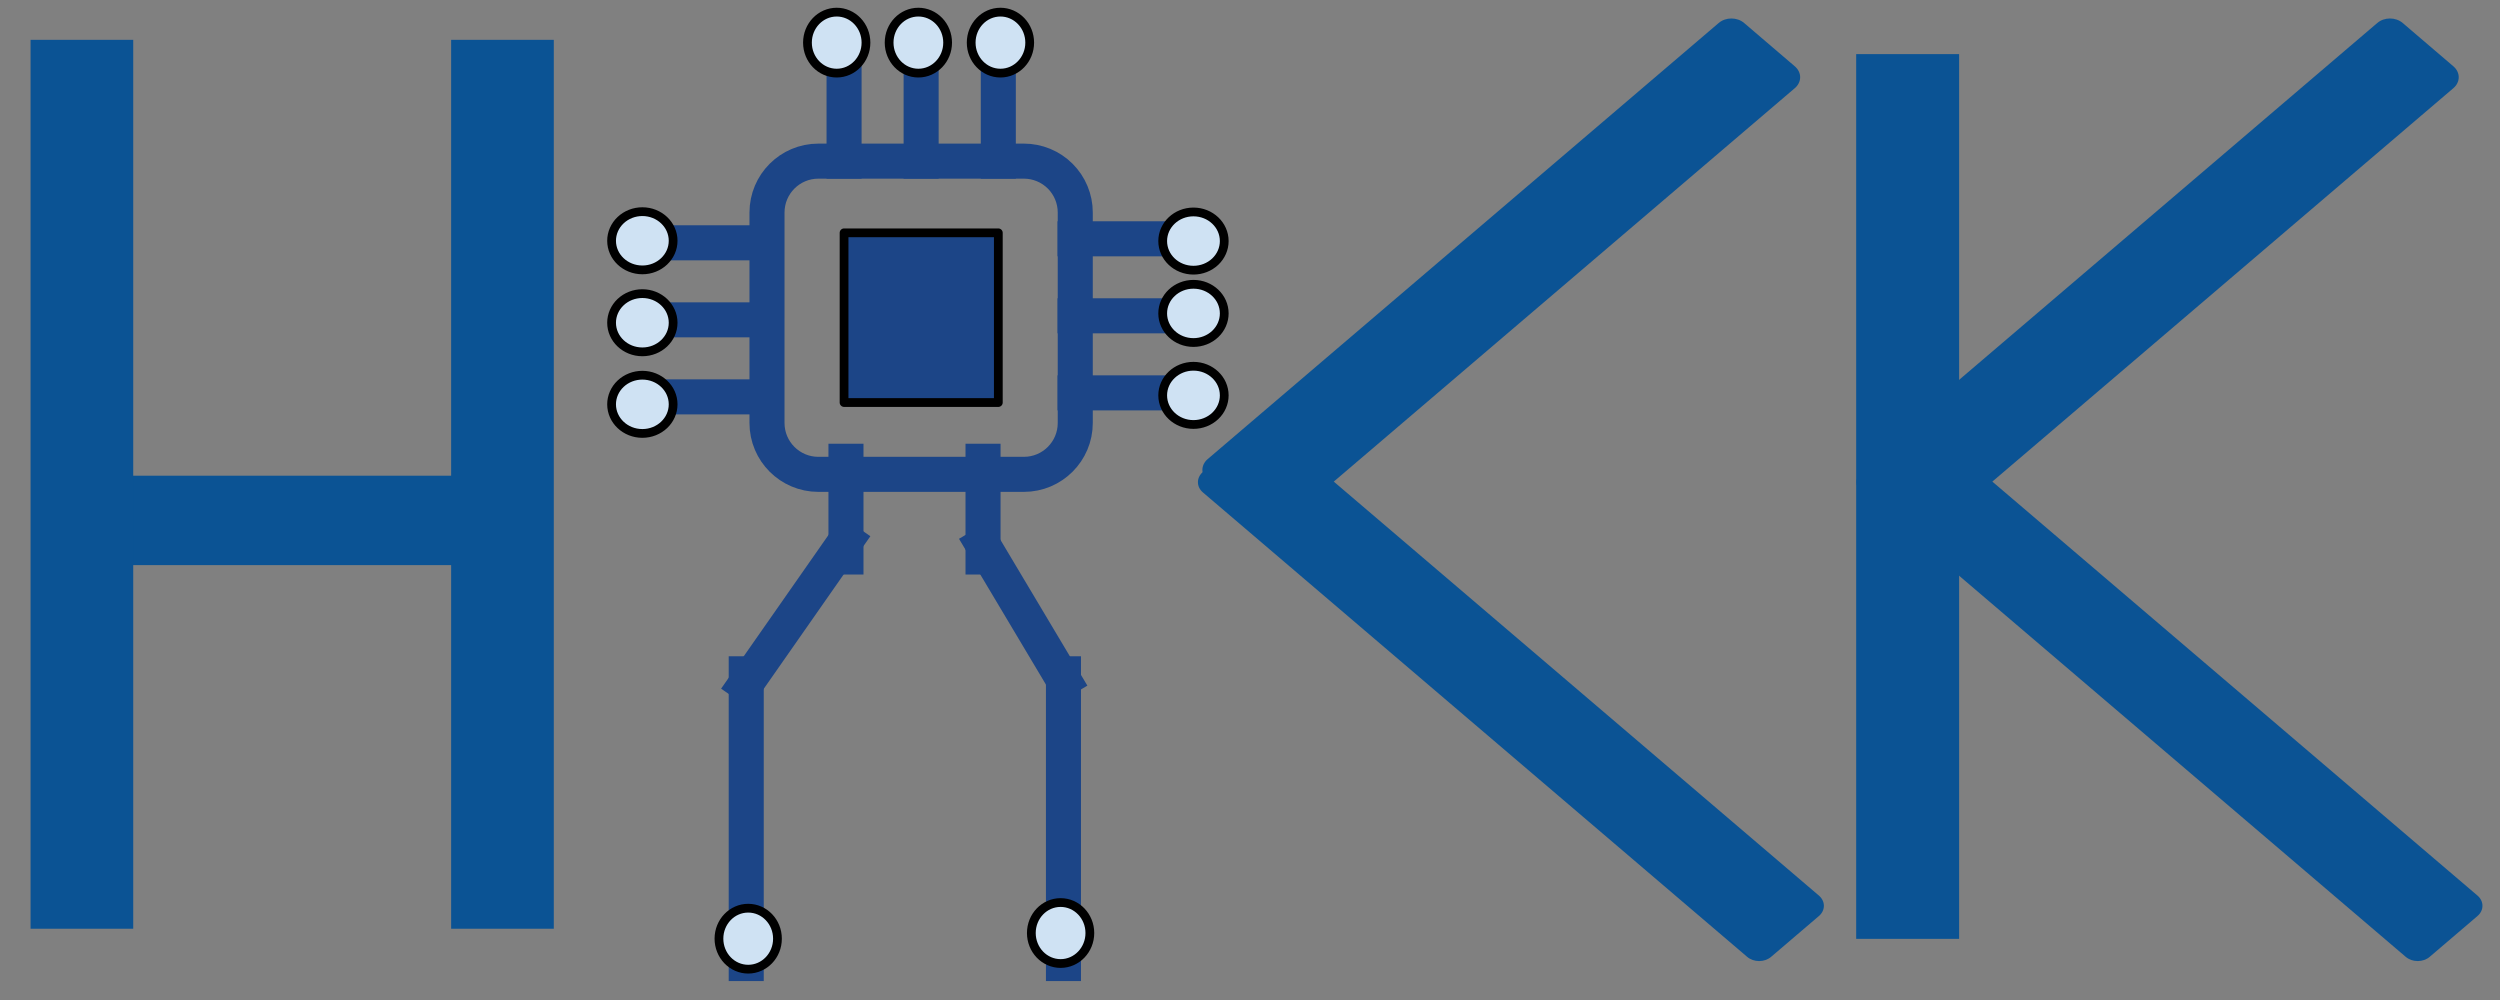 <svg version="1.1" viewBox="0.0 0.0 285.325 114.129" fill="none" stroke="none" stroke-linecap="square" stroke-miterlimit="10" xmlns:xlink="http://www.w3.org/1999/xlink" xmlns="http://www.w3.org/2000/svg"><rect x="0.0" y="0.0" width="285.325" height="114.129" fill="#808080" stroke="none"/><clipPath id="p.0"><path d="m0 0l285.325 0l0 114.129l-285.325 0l0 -114.129z" clip-rule="nonzero"/></clipPath><g clip-path="url(#p.0)"><path fill="#000000" fill-opacity="0.0" d="m0 0l285.325 0l0 114.129l-285.325 0z" fill-rule="evenodd"/><path fill="#000000" fill-opacity="0.0" d="m-22.123 -4.335l314.142 0l0 198.677l-314.142 0z" fill-rule="evenodd"/><path stroke="#000000" stroke-width="1.0" stroke-linejoin="round" stroke-linecap="butt" d="m-22.123 -4.335l314.142 0l0 198.677l-314.142 0z" fill-rule="evenodd"/><path fill="#0b5394" d="m196.157 2.622l0 0c0.801 -0.683 2.099 -0.683 2.899 0.001l5.795 4.955l0 0c0.384 0.329 0.6 0.774 0.6 1.238c-2.2888184E-4 0.464 -0.216 0.91 -0.601 1.238l-58.328 49.777c-0.801 0.683 -2.099 0.683 -2.899 -0.001l-5.795 -4.955c-0.8 -0.684 -0.8 -1.793 0.001 -2.476z" fill-rule="evenodd"/><path fill="#0b5394" d="m207.594 102.214l0 0c0.754 0.643 0.754 1.687 3.5095215E-4 2.33l-5.459 4.661l0 0c-0.362 0.309 -0.853 0.483 -1.365 0.483c-0.512 7.6293945E-5 -1.003 -0.173 -1.365 -0.482l-62.12 -53.009c-0.754 -0.643 -0.754 -1.687 -3.5095215E-4 -2.33l5.459 -4.661c0.754 -0.644 1.976 -0.644 2.73 -4.119873E-4z" fill-rule="evenodd"/><path fill="#000000" fill-opacity="0.0" d="m87.538 24.254l0 0c0 -3.238 2.625 -5.864 5.864 -5.864l23.454 0l0 0c1.555 0 3.047 0.618 4.146 1.717c1.1 1.1 1.717 2.591 1.717 4.146l0 24.021c0 3.238 -2.625 5.864 -5.864 5.864l-23.454 0c-3.238 0 -5.864 -2.625 -5.864 -5.864z" fill-rule="evenodd"/><path stroke="#1c4587" stroke-width="4.0" stroke-linejoin="round" stroke-linecap="butt" d="m87.538 24.254l0 0c0 -3.238 2.625 -5.864 5.864 -5.864l23.454 0l0 0c1.555 0 3.047 0.618 4.146 1.717c1.1 1.1 1.717 2.591 1.717 4.146l0 24.021c0 3.238 -2.625 5.864 -5.864 5.864l-23.454 0c-3.238 0 -5.864 -2.625 -5.864 -5.864z" fill-rule="evenodd"/><path fill="#1c4587" d="m96.333 26.572l17.606 0l0 19.37l-17.606 0z" fill-rule="evenodd"/><path stroke="#000000" stroke-width="1.0" stroke-linejoin="round" stroke-linecap="butt" d="m96.333 26.572l17.606 0l0 19.37l-17.606 0z" fill-rule="evenodd"/><path fill="#000000" fill-opacity="0.0" d="m105.128 18.39l0 -13.921" fill-rule="evenodd"/><path stroke="#1c4587" stroke-width="4.0" stroke-linejoin="round" stroke-linecap="butt" d="m105.128 18.39l0 -13.921" fill-rule="evenodd"/><path fill="#000000" fill-opacity="0.0" d="m113.937 18.39l0 -13.921" fill-rule="evenodd"/><path stroke="#1c4587" stroke-width="4.0" stroke-linejoin="round" stroke-linecap="butt" d="m113.937 18.39l0 -13.921" fill-rule="evenodd"/><path fill="#000000" fill-opacity="0.0" d="m96.333 18.39l0 -13.921" fill-rule="evenodd"/><path stroke="#1c4587" stroke-width="4.0" stroke-linejoin="round" stroke-linecap="butt" d="m96.333 18.39l0 -13.921" fill-rule="evenodd"/><path fill="#cfe2f3" d="m110.841 4.865l0 0c0 -1.922 1.495 -3.48 3.339 -3.48l0 0c0.885 0 1.735 0.367 2.361 1.019c0.626 0.653 0.978 1.538 0.978 2.461l0 0c0 1.922 -1.495 3.48 -3.339 3.48l0 0c-1.844 0 -3.339 -1.558 -3.339 -3.48z" fill-rule="evenodd"/><path stroke="#000000" stroke-width="1.0" stroke-linejoin="round" stroke-linecap="butt" d="m110.841 4.865l0 0c0 -1.922 1.495 -3.48 3.339 -3.48l0 0c0.885 0 1.735 0.367 2.361 1.019c0.626 0.653 0.978 1.538 0.978 2.461l0 0c0 1.922 -1.495 3.48 -3.339 3.48l0 0c-1.844 0 -3.339 -1.558 -3.339 -3.48z" fill-rule="evenodd"/><path fill="#cfe2f3" d="m101.475 4.865l0 0c0 -1.922 1.495 -3.48 3.339 -3.48l0 0c0.885 0 1.735 0.367 2.361 1.019c0.626 0.653 0.978 1.538 0.978 2.461l0 0c0 1.922 -1.495 3.48 -3.339 3.48l0 0c-1.844 0 -3.339 -1.558 -3.339 -3.48z" fill-rule="evenodd"/><path stroke="#000000" stroke-width="1.0" stroke-linejoin="round" stroke-linecap="butt" d="m101.475 4.865l0 0c0 -1.922 1.495 -3.48 3.339 -3.48l0 0c0.885 0 1.735 0.367 2.361 1.019c0.626 0.653 0.978 1.538 0.978 2.461l0 0c0 1.922 -1.495 3.48 -3.339 3.48l0 0c-1.844 0 -3.339 -1.558 -3.339 -3.48z" fill-rule="evenodd"/><path fill="#cfe2f3" d="m92.155 4.865l0 0c0 -1.922 1.495 -3.48 3.339 -3.48l0 0c0.885 0 1.735 0.367 2.361 1.019c0.626 0.653 0.978 1.538 0.978 2.461l0 0c0 1.922 -1.495 3.48 -3.339 3.48l0 0c-1.844 0 -3.339 -1.558 -3.339 -3.48z" fill-rule="evenodd"/><path stroke="#000000" stroke-width="1.0" stroke-linejoin="round" stroke-linecap="butt" d="m92.155 4.865l0 0c0 -1.922 1.495 -3.48 3.339 -3.48l0 0c0.885 0 1.735 0.367 2.361 1.019c0.626 0.653 0.978 1.538 0.978 2.461l0 0c0 1.922 -1.495 3.48 -3.339 3.48l0 0c-1.844 0 -3.339 -1.558 -3.339 -3.48z" fill-rule="evenodd"/><path fill="#000000" fill-opacity="0.0" d="m122.697 36.044l13.953 0" fill-rule="evenodd"/><path stroke="#1c4587" stroke-width="4.0" stroke-linejoin="round" stroke-linecap="butt" d="m122.697 36.044l13.953 0" fill-rule="evenodd"/><path fill="#000000" fill-opacity="0.0" d="m122.697 44.836l13.953 0" fill-rule="evenodd"/><path stroke="#1c4587" stroke-width="4.0" stroke-linejoin="round" stroke-linecap="butt" d="m122.697 44.836l13.953 0" fill-rule="evenodd"/><path fill="#000000" fill-opacity="0.0" d="m122.697 27.252l13.953 0" fill-rule="evenodd"/><path stroke="#1c4587" stroke-width="4.0" stroke-linejoin="round" stroke-linecap="butt" d="m122.697 27.252l13.953 0" fill-rule="evenodd"/><path fill="#cfe2f3" d="m136.21 41.801l0 0c1.94 0 3.512 1.488 3.512 3.323l0 0c0 0.881 -0.37 1.726 -1.029 2.35c-0.659 0.623 -1.552 0.973 -2.483 0.973l0 0c-1.94 0 -3.512 -1.488 -3.512 -3.323l0 0c0 -1.835 1.572 -3.323 3.512 -3.323z" fill-rule="evenodd"/><path stroke="#000000" stroke-width="1.0" stroke-linejoin="round" stroke-linecap="butt" d="m136.21 41.801l0 0c1.94 0 3.512 1.488 3.512 3.323l0 0c0 0.881 -0.37 1.726 -1.029 2.35c-0.659 0.623 -1.552 0.973 -2.483 0.973l0 0c-1.94 0 -3.512 -1.488 -3.512 -3.323l0 0c0 -1.835 1.572 -3.323 3.512 -3.323z" fill-rule="evenodd"/><path fill="#cfe2f3" d="m136.21 32.447l0 0c1.94 0 3.512 1.488 3.512 3.323l0 0c0 0.881 -0.37 1.726 -1.029 2.35c-0.659 0.623 -1.552 0.973 -2.483 0.973l0 0c-1.94 0 -3.512 -1.488 -3.512 -3.323l0 0c0 -1.835 1.572 -3.323 3.512 -3.323z" fill-rule="evenodd"/><path stroke="#000000" stroke-width="1.0" stroke-linejoin="round" stroke-linecap="butt" d="m136.21 32.447l0 0c1.94 0 3.512 1.488 3.512 3.323l0 0c0 0.881 -0.37 1.726 -1.029 2.35c-0.659 0.623 -1.552 0.973 -2.483 0.973l0 0c-1.94 0 -3.512 -1.488 -3.512 -3.323l0 0c0 -1.835 1.572 -3.323 3.512 -3.323z" fill-rule="evenodd"/><path fill="#cfe2f3" d="m136.21 24.19l0 0c1.94 0 3.512 1.488 3.512 3.323l0 0c0 0.881 -0.37 1.726 -1.029 2.35c-0.659 0.623 -1.552 0.973 -2.483 0.973l0 0c-1.94 0 -3.512 -1.488 -3.512 -3.323l0 0c0 -1.835 1.572 -3.323 3.512 -3.323z" fill-rule="evenodd"/><path stroke="#000000" stroke-width="1.0" stroke-linejoin="round" stroke-linecap="butt" d="m136.21 24.19l0 0c1.94 0 3.512 1.488 3.512 3.323l0 0c0 0.881 -0.37 1.726 -1.029 2.35c-0.659 0.623 -1.552 0.973 -2.483 0.973l0 0c-1.94 0 -3.512 -1.488 -3.512 -3.323l0 0c0 -1.835 1.572 -3.323 3.512 -3.323z" fill-rule="evenodd"/><path fill="#000000" fill-opacity="0.0" d="m86.826 36.502l-13.953 0" fill-rule="evenodd"/><path stroke="#1c4587" stroke-width="4.0" stroke-linejoin="round" stroke-linecap="butt" d="m86.826 36.502l-13.953 0" fill-rule="evenodd"/><path fill="#000000" fill-opacity="0.0" d="m86.826 27.71l-13.953 0" fill-rule="evenodd"/><path stroke="#1c4587" stroke-width="4.0" stroke-linejoin="round" stroke-linecap="butt" d="m86.826 27.71l-13.953 0" fill-rule="evenodd"/><path fill="#000000" fill-opacity="0.0" d="m86.826 45.294l-13.953 0" fill-rule="evenodd"/><path stroke="#1c4587" stroke-width="4.0" stroke-linejoin="round" stroke-linecap="butt" d="m86.826 45.294l-13.953 0" fill-rule="evenodd"/><path fill="#cfe2f3" d="m73.312 30.802l0 0c-1.94 0 -3.512 -1.488 -3.512 -3.323l0 0c0 -0.881 0.37 -1.726 1.029 -2.35c0.659 -0.623 1.552 -0.973 2.483 -0.973l0 0c1.94 0 3.512 1.488 3.512 3.323l0 0c0 1.835 -1.572 3.323 -3.512 3.323z" fill-rule="evenodd"/><path stroke="#000000" stroke-width="1.0" stroke-linejoin="round" stroke-linecap="butt" d="m73.312 30.802l0 0c-1.94 0 -3.512 -1.488 -3.512 -3.323l0 0c0 -0.881 0.37 -1.726 1.029 -2.35c0.659 -0.623 1.552 -0.973 2.483 -0.973l0 0c1.94 0 3.512 1.488 3.512 3.323l0 0c0 1.835 -1.572 3.323 -3.512 3.323z" fill-rule="evenodd"/><path fill="#cfe2f3" d="m73.312 40.157l0 0c-1.94 0 -3.512 -1.488 -3.512 -3.323l0 0c0 -0.881 0.37 -1.726 1.029 -2.35c0.659 -0.623 1.552 -0.973 2.483 -0.973l0 0c1.94 0 3.512 1.488 3.512 3.323l0 0c0 1.835 -1.572 3.323 -3.512 3.323z" fill-rule="evenodd"/><path stroke="#000000" stroke-width="1.0" stroke-linejoin="round" stroke-linecap="butt" d="m73.312 40.157l0 0c-1.94 0 -3.512 -1.488 -3.512 -3.323l0 0c0 -0.881 0.37 -1.726 1.029 -2.35c0.659 -0.623 1.552 -0.973 2.483 -0.973l0 0c1.94 0 3.512 1.488 3.512 3.323l0 0c0 1.835 -1.572 3.323 -3.512 3.323z" fill-rule="evenodd"/><path fill="#cfe2f3" d="m73.312 49.468l0 0c-1.94 0 -3.512 -1.488 -3.512 -3.323l0 0c0 -0.881 0.37 -1.726 1.029 -2.35c0.659 -0.623 1.552 -0.973 2.483 -0.973l0 0c1.94 0 3.512 1.488 3.512 3.323l0 0c0 1.835 -1.572 3.323 -3.512 3.323z" fill-rule="evenodd"/><path stroke="#000000" stroke-width="1.0" stroke-linejoin="round" stroke-linecap="butt" d="m73.312 49.468l0 0c-1.94 0 -3.512 -1.488 -3.512 -3.323l0 0c0 -0.881 0.37 -1.726 1.029 -2.35c0.659 -0.623 1.552 -0.973 2.483 -0.973l0 0c1.94 0 3.512 1.488 3.512 3.323l0 0c0 1.835 -1.572 3.323 -3.512 3.323z" fill-rule="evenodd"/><path fill="#0b5394" d="m51.488 4.547l11.717 0l0 101.449l-11.717 0z" fill-rule="evenodd"/><path fill="#000000" fill-opacity="0.0" d="m96.55 52.642l0 10.929" fill-rule="evenodd"/><path stroke="#1c4587" stroke-width="4.0" stroke-linejoin="round" stroke-linecap="butt" d="m96.55 52.642l0 10.929" fill-rule="evenodd"/><path fill="#000000" fill-opacity="0.0" d="m112.194 52.642l0 10.929" fill-rule="evenodd"/><path stroke="#1c4587" stroke-width="4.0" stroke-linejoin="round" stroke-linecap="butt" d="m112.194 52.642l0 10.929" fill-rule="evenodd"/><path fill="#000000" fill-opacity="0.0" d="m96.55 61.693l-11.465 16.409" fill-rule="evenodd"/><path stroke="#1c4587" stroke-width="4.0" stroke-linejoin="round" stroke-linecap="butt" d="m96.55 61.693l-11.465 16.409" fill-rule="evenodd"/><path fill="#000000" fill-opacity="0.0" d="m112.194 62.187l9.165 15.37" fill-rule="evenodd"/><path stroke="#1c4587" stroke-width="4.0" stroke-linejoin="round" stroke-linecap="butt" d="m112.194 62.187l9.165 15.37" fill-rule="evenodd"/><path fill="#000000" fill-opacity="0.0" d="m85.167 76.901l0 33.071" fill-rule="evenodd"/><path stroke="#1c4587" stroke-width="4.0" stroke-linejoin="round" stroke-linecap="butt" d="m85.167 76.901l0 33.071" fill-rule="evenodd"/><path fill="#000000" fill-opacity="0.0" d="m121.373 76.901l0 33.071" fill-rule="evenodd"/><path stroke="#1c4587" stroke-width="4.0" stroke-linejoin="round" stroke-linecap="butt" d="m121.373 76.901l0 33.071" fill-rule="evenodd"/><path fill="#cfe2f3" d="m124.385 106.487l0 0c0 1.922 -1.495 3.48 -3.339 3.48l0 0c-0.885 0 -1.735 -0.367 -2.361 -1.019c-0.626 -0.653 -0.978 -1.538 -0.978 -2.461l0 0c0 -1.922 1.495 -3.48 3.339 -3.48l0 0c1.844 0 3.339 1.558 3.339 3.48z" fill-rule="evenodd"/><path stroke="#000000" stroke-width="1.0" stroke-linejoin="round" stroke-linecap="butt" d="m124.385 106.487l0 0c0 1.922 -1.495 3.48 -3.339 3.48l0 0c-0.885 0 -1.735 -0.367 -2.361 -1.019c-0.626 -0.653 -0.978 -1.538 -0.978 -2.461l0 0c0 -1.922 1.495 -3.48 3.339 -3.48l0 0c1.844 0 3.339 1.558 3.339 3.48z" fill-rule="evenodd"/><path fill="#cfe2f3" d="m88.732 107.132l0 0c0 1.922 -1.495 3.48 -3.339 3.48l0 0c-0.885 0 -1.735 -0.367 -2.361 -1.019c-0.626 -0.653 -0.978 -1.538 -0.978 -2.461l0 0c0 -1.922 1.495 -3.48 3.339 -3.48l0 0c1.844 0 3.339 1.558 3.339 3.48z" fill-rule="evenodd"/><path stroke="#000000" stroke-width="1.0" stroke-linejoin="round" stroke-linecap="butt" d="m88.732 107.132l0 0c0 1.922 -1.495 3.48 -3.339 3.48l0 0c-0.885 0 -1.735 -0.367 -2.361 -1.019c-0.626 -0.653 -0.978 -1.538 -0.978 -2.461l0 0c0 -1.922 1.495 -3.48 3.339 -3.48l0 0c1.844 0 3.339 1.558 3.339 3.48z" fill-rule="evenodd"/><path fill="#0b5394" d="m62.15 54.292l0 10.205l-52.724 0l0 -10.205z" fill-rule="evenodd"/><path fill="#0b5394" d="m211.846 6.176l11.748 0l0 100.976l-11.748 0z" fill-rule="evenodd"/><path fill="#000000" fill-opacity="0.0" d="m-9.14 118.707l289.732 0l0 58.614l-289.732 0z" fill-rule="evenodd"/><path fill="#0b5394" d="m5.015 152.027l0 -18.125l3.656 0l0 7.125l7.172 0l0 -7.125l3.656 0l0 18.125l-3.656 0l0 -7.922l-7.172 0l0 7.922l-3.656 0zm20.854 -9.125l-3.156 -0.578q0.531 -1.891 1.828 -2.812q1.297 -0.922 3.859 -0.922q2.328 0 3.453 0.562q1.141 0.547 1.609 1.391q0.469 0.844 0.469 3.109l-0.047 4.062q0 1.734 0.172 2.562q0.172 0.812 0.625 1.75l-3.438 0q-0.141 -0.344 -0.328 -1.031q-0.094 -0.297 -0.125 -0.406q-0.891 0.875 -1.906 1.312q-1.016 0.422 -2.172 0.422q-2.031 0 -3.203 -1.094q-1.156 -1.109 -1.156 -2.797q0 -1.109 0.531 -1.969q0.531 -0.875 1.484 -1.344q0.969 -0.469 2.766 -0.812q2.438 -0.453 3.375 -0.859l0 -0.344q0 -1.0 -0.5 -1.422q-0.484 -0.422 -1.859 -0.422q-0.922 0 -1.453 0.359q-0.516 0.359 -0.828 1.281zm4.641 2.812q-0.672 0.234 -2.125 0.547q-1.438 0.297 -1.875 0.594q-0.688 0.484 -0.688 1.234q0 0.719 0.547 1.25q0.547 0.531 1.391 0.531q0.938 0 1.781 -0.609q0.641 -0.469 0.828 -1.156q0.141 -0.438 0.141 -1.688l0 -0.703zm10.164 6.312l-3.469 0l0 -13.141l3.219 0l0 1.875q0.828 -1.328 1.484 -1.75q0.672 -0.422 1.516 -0.422q1.188 0 2.281 0.656l-1.062 3.031q-0.891 -0.562 -1.641 -0.562q-0.734 0 -1.25 0.406q-0.5 0.391 -0.797 1.453q-0.281 1.047 -0.281 4.391l0 4.062zm18.575 0l-3.219 0l0 -1.922q-0.812 1.125 -1.906 1.672q-1.094 0.547 -2.203 0.547q-2.266 0 -3.891 -1.812q-1.609 -1.828 -1.609 -5.094q0 -3.344 1.578 -5.078q1.578 -1.75 3.969 -1.75q2.203 0 3.812 1.844l0 -6.531l3.469 0l0 18.125zm-9.266 -6.844q0 2.094 0.578 3.031q0.844 1.359 2.344 1.359q1.203 0 2.047 -1.016q0.844 -1.016 0.844 -3.047q0 -2.266 -0.828 -3.25q-0.812 -1.0 -2.078 -1.0q-1.234 0 -2.078 0.984q-0.828 0.969 -0.828 2.938zm15.143 6.844l-4.156 -13.141l3.375 0l2.469 8.609l2.266 -8.609l3.344 0l2.188 8.609l2.516 -8.609l3.422 0l-4.219 13.141l-3.344 0l-2.25 -8.453l-2.234 8.453l-3.375 0zm19.857 -9.125l-3.156 -0.578q0.531 -1.891 1.828 -2.812q1.297 -0.922 3.859 -0.922q2.328 0 3.453 0.562q1.141 0.547 1.609 1.391q0.469 0.844 0.469 3.109l-0.047 4.062q0 1.734 0.172 2.562q0.172 0.812 0.625 1.75l-3.438 0q-0.141 -0.344 -0.328 -1.031q-0.094 -0.297 -0.125 -0.406q-0.891 0.875 -1.906 1.312q-1.016 0.422 -2.172 0.422q-2.031 0 -3.203 -1.094q-1.156 -1.109 -1.156 -2.797q0 -1.109 0.531 -1.969q0.531 -0.875 1.484 -1.344q0.969 -0.469 2.766 -0.812q2.438 -0.453 3.375 -0.859l0 -0.344q0 -1.0 -0.5 -1.422q-0.484 -0.422 -1.859 -0.422q-0.922 0 -1.453 0.359q-0.516 0.359 -0.828 1.281zm4.641 2.812q-0.672 0.234 -2.125 0.547q-1.438 0.297 -1.875 0.594q-0.688 0.484 -0.688 1.234q0 0.719 0.547 1.25q0.547 0.531 1.391 0.531q0.938 0 1.781 -0.609q0.641 -0.469 0.828 -1.156q0.141 -0.438 0.141 -1.688l0 -0.703zm10.164 6.312l-3.469 0l0 -13.141l3.219 0l0 1.875q0.828 -1.328 1.484 -1.75q0.672 -0.422 1.516 -0.422q1.188 0 2.281 0.656l-1.062 3.031q-0.891 -0.562 -1.641 -0.562q-0.734 0 -1.25 0.406q-0.5 0.391 -0.797 1.453q-0.281 1.047 -0.281 4.391l0 4.062zm14.138 -4.188l3.469 0.594q-0.672 1.906 -2.109 2.906q-1.438 0.984 -3.609 0.984q-3.422 0 -5.062 -2.234q-1.312 -1.797 -1.312 -4.531q0 -3.266 1.703 -5.109q1.719 -1.859 4.328 -1.859q2.922 0 4.609 1.938q1.703 1.938 1.641 5.938l-8.719 0q0.047 1.547 0.844 2.406q0.812 0.859 2.0 0.859q0.828 0 1.375 -0.438q0.562 -0.453 0.844 -1.453zm0.203 -3.5q-0.047 -1.516 -0.797 -2.297q-0.734 -0.781 -1.797 -0.781q-1.125 0 -1.875 0.828q-0.734 0.828 -0.734 2.25l5.203 0zm28.746 7.688l-3.984 0l-1.578 -4.125l-7.25 0l-1.484 4.125l-3.891 0l7.063 -18.125l3.875 0l7.25 18.125zm-6.734 -7.172l-2.5 -6.734l-2.453 6.734l4.953 0zm20.104 -2.078l-3.422 0.625q-0.172 -1.031 -0.781 -1.547q-0.609 -0.531 -1.594 -0.531q-1.297 0 -2.078 0.906q-0.766 0.891 -0.766 3.0q0 2.328 0.781 3.297q0.797 0.969 2.109 0.969q1.0 0 1.625 -0.562q0.625 -0.562 0.891 -1.938l3.406 0.578q-0.531 2.344 -2.047 3.547q-1.5 1.203 -4.031 1.203q-2.875 0 -4.594 -1.812q-1.719 -1.828 -1.719 -5.031q0 -3.266 1.719 -5.078q1.719 -1.812 4.656 -1.812q2.391 0 3.812 1.047q1.422 1.031 2.031 3.141zm14.086 0l-3.422 0.625q-0.172 -1.031 -0.781 -1.547q-0.609 -0.531 -1.594 -0.531q-1.297 0 -2.078 0.906q-0.766 0.891 -0.766 3.0q0 2.328 0.781 3.297q0.797 0.969 2.109 0.969q1.0 0 1.625 -0.562q0.625 -0.562 0.891 -1.938l3.406 0.578q-0.531 2.344 -2.047 3.547q-1.5 1.203 -4.031 1.203q-2.875 0 -4.594 -1.812q-1.719 -1.828 -1.719 -5.031q0 -3.266 1.719 -5.078q1.719 -1.812 4.656 -1.812q2.391 0 3.812 1.047q1.422 1.031 2.031 3.141zm10.243 5.062l3.469 0.594q-0.672 1.906 -2.109 2.906q-1.438 0.984 -3.609 0.984q-3.422 0 -5.062 -2.234q-1.312 -1.797 -1.312 -4.531q0 -3.266 1.703 -5.109q1.719 -1.859 4.328 -1.859q2.922 0 4.609 1.938q1.703 1.938 1.641 5.938l-8.719 0q0.047 1.547 0.844 2.406q0.812 0.859 2.0 0.859q0.828 0 1.375 -0.438q0.562 -0.453 0.844 -1.453zm0.203 -3.5q-0.047 -1.516 -0.797 -2.297q-0.734 -0.781 -1.797 -0.781q-1.125 0 -1.875 0.828q-0.734 0.828 -0.734 2.25l5.203 0zm6.274 7.688l0 -18.125l3.484 0l0 18.125l-3.484 0zm14.646 -4.188l3.469 0.594q-0.672 1.906 -2.109 2.906q-1.438 0.984 -3.609 0.984q-3.422 0 -5.062 -2.234q-1.312 -1.797 -1.312 -4.531q0 -3.266 1.703 -5.109q1.719 -1.859 4.328 -1.859q2.922 0 4.609 1.938q1.703 1.938 1.641 5.938l-8.719 0q0.047 1.547 0.844 2.406q0.812 0.859 2.0 0.859q0.828 0 1.375 -0.438q0.562 -0.453 0.844 -1.453zm0.203 -3.5q-0.047 -1.516 -0.797 -2.297q-0.734 -0.781 -1.797 -0.781q-1.125 0 -1.875 0.828q-0.734 0.828 -0.734 2.25l5.203 0zm9.602 7.688l-3.469 0l0 -13.141l3.219 0l0 1.875q0.828 -1.328 1.484 -1.75q0.672 -0.422 1.516 -0.422q1.188 0 2.281 0.656l-1.062 3.031q-0.891 -0.562 -1.641 -0.562q-0.734 0 -1.25 0.406q-0.5 0.391 -0.797 1.453q-0.281 1.047 -0.281 4.391l0 4.062zm9.138 -9.125l-3.156 -0.578q0.531 -1.891 1.828 -2.812q1.297 -0.922 3.859 -0.922q2.328 0 3.453 0.562q1.141 0.547 1.609 1.391q0.469 0.844 0.469 3.109l-0.047 4.062q0 1.734 0.172 2.562q0.172 0.812 0.625 1.75l-3.438 0q-0.141 -0.344 -0.328 -1.031q-0.094 -0.297 -0.125 -0.406q-0.891 0.875 -1.906 1.312q-1.016 0.422 -2.172 0.422q-2.031 0 -3.203 -1.094q-1.156 -1.109 -1.156 -2.797q0 -1.109 0.531 -1.969q0.531 -0.875 1.484 -1.344q0.969 -0.469 2.766 -0.812q2.438 -0.453 3.375 -0.859l0 -0.344q0 -1.0 -0.5 -1.422q-0.484 -0.422 -1.859 -0.422q-0.922 0 -1.453 0.359q-0.516 0.359 -0.828 1.281zm4.641 2.812q-0.672 0.234 -2.125 0.547q-1.438 0.297 -1.875 0.594q-0.688 0.484 -0.688 1.234q0 0.719 0.547 1.25q0.547 0.531 1.391 0.531q0.938 0 1.781 -0.609q0.641 -0.469 0.828 -1.156q0.141 -0.438 0.141 -1.688l0 -0.703zm12.868 -6.828l0 2.781l-2.375 0l0 5.281q0 1.609 0.062 1.875q0.078 0.266 0.312 0.453q0.234 0.172 0.594 0.172q0.469 0 1.391 -0.344l0.297 2.703q-1.219 0.516 -2.75 0.516q-0.938 0 -1.688 -0.312q-0.75 -0.312 -1.109 -0.812q-0.359 -0.5 -0.484 -1.359q-0.109 -0.609 -0.109 -2.453l0 -5.719l-1.594 0l0 -2.781l1.594 0l0 -2.609l3.484 -2.016l0 4.625l2.375 0zm10.013 8.953l3.469 0.594q-0.672 1.906 -2.109 2.906q-1.438 0.984 -3.609 0.984q-3.422 0 -5.062 -2.234q-1.312 -1.797 -1.312 -4.531q0 -3.266 1.703 -5.109q1.719 -1.859 4.328 -1.859q2.922 0 4.609 1.938q1.703 1.938 1.641 5.938l-8.719 0q0.047 1.547 0.844 2.406q0.812 0.859 2.0 0.859q0.828 0 1.375 -0.438q0.562 -0.453 0.844 -1.453zm0.203 -3.5q-0.047 -1.516 -0.797 -2.297q-0.734 -0.781 -1.797 -0.781q-1.125 0 -1.875 0.828q-0.734 0.828 -0.734 2.25l5.203 0zm18.321 7.688l-3.219 0l0 -1.922q-0.812 1.125 -1.906 1.672q-1.094 0.547 -2.203 0.547q-2.266 0 -3.891 -1.812q-1.609 -1.828 -1.609 -5.094q0 -3.344 1.578 -5.078q1.578 -1.75 3.969 -1.75q2.203 0 3.812 1.844l0 -6.531l3.469 0l0 18.125zm-9.266 -6.844q0 2.094 0.578 3.031q0.844 1.359 2.344 1.359q1.203 0 2.047 -1.016q0.844 -1.016 0.844 -3.047q0 -2.266 -0.828 -3.25q-0.812 -1.0 -2.078 -1.0q-1.234 0 -2.078 0.984q-0.828 0.969 -0.828 2.938z" fill-rule="nonzero"/><path fill="#0b5394" d="m17.589 175.356l3.562 1.125q-0.828 2.969 -2.734 4.422q-1.891 1.438 -4.797 1.438q-3.625 0 -5.953 -2.469q-2.312 -2.469 -2.312 -6.75q0 -4.531 2.328 -7.031q2.344 -2.5 6.156 -2.5q3.328 0 5.406 1.969q1.234 1.156 1.844 3.328l-3.625 0.875q-0.312 -1.406 -1.344 -2.219q-1.016 -0.828 -2.469 -0.828q-2.016 0 -3.281 1.453q-1.25 1.438 -1.25 4.688q0 3.438 1.234 4.906q1.234 1.453 3.219 1.453q1.469 0 2.516 -0.922q1.047 -0.938 1.5 -2.938zm5.869 -0.078q0 -1.734 0.844 -3.344q0.859 -1.625 2.422 -2.484q1.562 -0.859 3.5 -0.859q2.984 0 4.875 1.938q1.906 1.938 1.906 4.891q0 2.984 -1.922 4.953q-1.922 1.953 -4.844 1.953q-1.797 0 -3.438 -0.812q-1.641 -0.812 -2.5 -2.391q-0.844 -1.578 -0.844 -3.844zm3.562 0.188q0 1.953 0.922 3.0q0.938 1.031 2.297 1.031q1.359 0 2.281 -1.031q0.922 -1.047 0.922 -3.031q0 -1.922 -0.922 -2.953q-0.922 -1.047 -2.281 -1.047q-1.359 0 -2.297 1.047q-0.922 1.031 -0.922 2.984zm12.456 -6.578l3.203 0l0 1.797q1.719 -2.094 4.094 -2.094q1.25 0 2.172 0.531q0.938 0.516 1.531 1.562q0.875 -1.047 1.875 -1.562q1.0 -0.531 2.141 -0.531q1.438 0 2.438 0.594q1.0 0.594 1.5 1.719q0.359 0.844 0.359 2.734l0 8.391l-3.469 0l0 -7.5q0 -1.969 -0.359 -2.531q-0.484 -0.734 -1.484 -0.734q-0.734 0 -1.375 0.453q-0.641 0.438 -0.938 1.297q-0.281 0.859 -0.281 2.703l0 6.312l-3.469 0l0 -7.203q0 -1.906 -0.188 -2.469q-0.188 -0.562 -0.578 -0.828q-0.391 -0.266 -1.047 -0.266q-0.812 0 -1.453 0.438q-0.641 0.422 -0.922 1.234q-0.281 0.812 -0.281 2.719l0 6.375l-3.469 0l0 -13.141zm22.677 0l3.234 0l0 1.938q0.641 -0.984 1.703 -1.609q1.078 -0.625 2.391 -0.625q2.297 0 3.891 1.797q1.594 1.797 1.594 5.0q0 3.297 -1.609 5.125q-1.609 1.812 -3.891 1.812q-1.094 0 -1.984 -0.422q-0.875 -0.438 -1.859 -1.5l0 6.625l-3.469 0l0 -18.141zm3.438 6.344q0 2.219 0.875 3.281q0.875 1.047 2.141 1.047q1.219 0 2.016 -0.969q0.812 -0.969 0.812 -3.172q0 -2.078 -0.828 -3.078q-0.828 -1.0 -2.062 -1.0q-1.266 0 -2.109 0.984q-0.844 0.984 -0.844 2.906zm20.784 6.797l0 -1.969q-0.719 1.047 -1.891 1.656q-1.172 0.609 -2.469 0.609q-1.328 0 -2.375 -0.578q-1.047 -0.578 -1.516 -1.625q-0.469 -1.062 -0.469 -2.922l0 -8.312l3.469 0l0 6.047q0 2.766 0.188 3.391q0.203 0.625 0.703 1.0q0.5 0.359 1.281 0.359q0.891 0 1.594 -0.484q0.719 -0.5 0.969 -1.219q0.266 -0.734 0.266 -3.547l0 -5.547l3.469 0l0 13.141l-3.219 0zm12.846 -13.141l0 2.781l-2.375 0l0 5.281q0 1.609 0.062 1.875q0.078 0.266 0.312 0.453q0.234 0.172 0.594 0.172q0.469 0 1.391 -0.344l0.297 2.703q-1.219 0.516 -2.75 0.516q-0.938 0 -1.688 -0.312q-0.75 -0.312 -1.109 -0.812q-0.359 -0.5 -0.484 -1.359q-0.109 -0.609 -0.109 -2.453l0 -5.719l-1.594 0l0 -2.781l1.594 0l0 -2.609l3.484 -2.016l0 4.625l2.375 0zm5.013 4.016l-3.156 -0.578q0.531 -1.891 1.828 -2.812q1.297 -0.922 3.859 -0.922q2.328 0 3.453 0.562q1.141 0.547 1.609 1.391q0.469 0.844 0.469 3.109l-0.047 4.062q0 1.734 0.172 2.562q0.172 0.812 0.625 1.75l-3.438 0q-0.141 -0.344 -0.328 -1.031q-0.094 -0.297 -0.125 -0.406q-0.891 0.875 -1.906 1.312q-1.016 0.422 -2.172 0.422q-2.031 0 -3.203 -1.094q-1.156 -1.109 -1.156 -2.797q0 -1.109 0.531 -1.969q0.531 -0.875 1.484 -1.344q0.969 -0.469 2.766 -0.812q2.438 -0.453 3.375 -0.859l0 -0.344q0 -1.0 -0.5 -1.422q-0.484 -0.422 -1.859 -0.422q-0.922 0 -1.453 0.359q-0.516 0.359 -0.828 1.281zm4.641 2.812q-0.672 0.234 -2.125 0.547q-1.438 0.297 -1.875 0.594q-0.688 0.484 -0.688 1.234q0 0.719 0.547 1.25q0.547 0.531 1.391 0.531q0.938 0 1.781 -0.609q0.641 -0.469 0.828 -1.156q0.141 -0.438 0.141 -1.688l0 -0.703zm12.868 -6.828l0 2.781l-2.375 0l0 5.281q0 1.609 0.062 1.875q0.078 0.266 0.312 0.453q0.234 0.172 0.594 0.172q0.469 0 1.391 -0.344l0.297 2.703q-1.219 0.516 -2.75 0.516q-0.938 0 -1.688 -0.312q-0.75 -0.312 -1.109 -0.812q-0.359 -0.5 -0.484 -1.359q-0.109 -0.609 -0.109 -2.453l0 -5.719l-1.594 0l0 -2.781l1.594 0l0 -2.609l3.484 -2.016l0 4.625l2.375 0zm2.403 -1.781l0 -3.203l3.484 0l0 3.203l-3.484 0zm0 14.922l0 -13.141l3.484 0l0 13.141l-3.484 0zm6.24 -6.75q0 -1.734 0.844 -3.344q0.859 -1.625 2.422 -2.484q1.562 -0.859 3.5 -0.859q2.984 0 4.875 1.938q1.906 1.938 1.906 4.891q0 2.984 -1.922 4.953q-1.922 1.953 -4.844 1.953q-1.797 0 -3.438 -0.812q-1.641 -0.812 -2.5 -2.391q-0.844 -1.578 -0.844 -3.844zm3.562 0.188q0 1.953 0.922 3.0q0.938 1.031 2.297 1.031q1.359 0 2.281 -1.031q0.922 -1.047 0.922 -3.031q0 -1.922 -0.922 -2.953q-0.922 -1.047 -2.281 -1.047q-1.359 0 -2.297 1.047q-0.922 1.031 -0.922 2.984zm24.659 6.562l-3.469 0l0 -6.703q0 -2.125 -0.234 -2.75q-0.219 -0.625 -0.719 -0.969q-0.5 -0.344 -1.203 -0.344q-0.906 0 -1.625 0.5q-0.719 0.484 -0.984 1.297q-0.266 0.812 -0.266 3.016l0 5.953l-3.469 0l0 -13.141l3.219 0l0 1.938q1.719 -2.234 4.328 -2.234q1.156 0 2.109 0.422q0.953 0.406 1.438 1.062q0.484 0.641 0.672 1.453q0.203 0.812 0.203 2.344l0 8.156zm17.67 0l0 -18.125l3.656 0l0 8.047l7.406 -8.047l4.922 0l-6.828 7.062l7.188 11.062l-4.734 0l-4.984 -8.516l-2.969 3.031l0 5.484l-3.656 0zm25.822 -4.188l3.469 0.594q-0.672 1.906 -2.109 2.906q-1.438 0.984 -3.609 0.984q-3.422 0 -5.062 -2.234q-1.312 -1.797 -1.312 -4.531q0 -3.266 1.703 -5.109q1.719 -1.859 4.328 -1.859q2.922 0 4.609 1.938q1.703 1.938 1.641 5.938l-8.719 0q0.047 1.547 0.844 2.406q0.812 0.859 2.0 0.859q0.828 0 1.375 -0.438q0.562 -0.453 0.844 -1.453zm0.203 -3.5q-0.047 -1.516 -0.797 -2.297q-0.734 -0.781 -1.797 -0.781q-1.125 0 -1.875 0.828q-0.734 0.828 -0.734 2.25l5.203 0zm9.602 7.688l-3.469 0l0 -13.141l3.219 0l0 1.875q0.828 -1.328 1.484 -1.75q0.672 -0.422 1.516 -0.422q1.188 0 2.281 0.656l-1.062 3.031q-0.891 -0.562 -1.641 -0.562q-0.734 0 -1.25 0.406q-0.5 0.391 -0.797 1.453q-0.281 1.047 -0.281 4.391l0 4.062zm18.482 0l-3.469 0l0 -6.703q0 -2.125 -0.234 -2.75q-0.219 -0.625 -0.719 -0.969q-0.5 -0.344 -1.203 -0.344q-0.906 0 -1.625 0.5q-0.719 0.484 -0.984 1.297q-0.266 0.812 -0.266 3.016l0 5.953l-3.469 0l0 -13.141l3.219 0l0 1.938q1.719 -2.234 4.328 -2.234q1.156 0 2.109 0.422q0.953 0.406 1.438 1.062q0.484 0.641 0.672 1.453q0.203 0.812 0.203 2.344l0 8.156zm11.128 -4.188l3.469 0.594q-0.672 1.906 -2.109 2.906q-1.438 0.984 -3.609 0.984q-3.422 0 -5.062 -2.234q-1.312 -1.797 -1.312 -4.531q0 -3.266 1.703 -5.109q1.719 -1.859 4.328 -1.859q2.922 0 4.609 1.938q1.703 1.938 1.641 5.938l-8.719 0q0.047 1.547 0.844 2.406q0.812 0.859 2.0 0.859q0.828 0 1.375 -0.438q0.562 -0.453 0.844 -1.453zm0.203 -3.5q-0.047 -1.516 -0.797 -2.297q-0.734 -0.781 -1.797 -0.781q-1.125 0 -1.875 0.828q-0.734 0.828 -0.734 2.25l5.203 0zm6.274 7.688l0 -18.125l3.484 0l0 18.125l-3.484 0zm5.818 -3.75l3.484 -0.531q0.219 1.016 0.906 1.547q0.688 0.516 1.906 0.516q1.344 0 2.031 -0.484q0.453 -0.359 0.453 -0.938q0 -0.391 -0.25 -0.656q-0.25 -0.234 -1.156 -0.453q-4.203 -0.922 -5.328 -1.688q-1.562 -1.062 -1.562 -2.969q0 -1.703 1.344 -2.859q1.344 -1.172 4.187 -1.172q2.688 0 4.0 0.891q1.312 0.875 1.812 2.594l-3.281 0.609q-0.219 -0.766 -0.812 -1.172q-0.578 -0.422 -1.656 -0.422q-1.375 0 -1.969 0.391q-0.406 0.266 -0.406 0.703q0 0.375 0.359 0.625q0.469 0.344 3.234 0.984q2.781 0.625 3.891 1.547q1.078 0.922 1.078 2.578q0 1.812 -1.516 3.109q-1.5 1.297 -4.453 1.297q-2.688 0 -4.25 -1.078q-1.562 -1.094 -2.047 -2.969z" fill-rule="nonzero"/><path fill="#0b5394" d="m271.32 2.622l0 0c0.801 -0.683 2.099 -0.683 2.899 0.001l5.795 4.955l0 0c0.384 0.329 0.6 0.774 0.6 1.238c-2.1362305E-4 0.464 -0.216 0.91 -0.601 1.238l-58.328 49.777c-0.801 0.683 -2.099 0.683 -2.899 -0.001l-5.795 -4.955c-0.8 -0.684 -0.8 -1.793 0.001 -2.476z" fill-rule="evenodd"/><path fill="#0b5394" d="m282.757 102.214l0 0c0.754 0.643 0.754 1.687 3.6621094E-4 2.33l-5.459 4.661l0 0c-0.362 0.309 -0.853 0.483 -1.365 0.483c-0.512 7.6293945E-5 -1.003 -0.173 -1.365 -0.482l-62.12 -53.009c-0.754 -0.643 -0.754 -1.687 -3.5095215E-4 -2.33l5.459 -4.661c0.754 -0.644 1.976 -0.644 2.73 -4.119873E-4z" fill-rule="evenodd"/><path fill="#0b5394" d="m3.488 4.547l11.717 0l0 101.449l-11.717 0z" fill-rule="evenodd"/><path fill="#0b5394" d="m290.966 -4.329l52.724 0l0 198.677l-52.724 0z" fill-rule="evenodd"/><path stroke="#000000" stroke-width="1.0" stroke-linejoin="round" stroke-linecap="butt" d="m290.966 -4.329l52.724 0l0 198.677l-52.724 0z" fill-rule="evenodd"/><path fill="#000000" fill-opacity="0.0" d="m-22.123 125.327l313.102 0" fill-rule="evenodd"/><path stroke="#000000" stroke-width="1.0" stroke-linejoin="round" stroke-linecap="butt" d="m-22.123 125.327l313.102 0" fill-rule="evenodd"/><path fill="#000000" fill-opacity="0.0" d="m337.858 -1.235l-42.142 0l0 186.551l42.142 0z" fill-rule="evenodd"/><path fill="#ffffff" d="m326.654 28.505l3.547 0.906q-1.109 4.344 -4.0 6.641q-2.891 2.281 -7.062 2.281q-4.328 0 -7.031 -1.75q-2.703 -1.766 -4.125 -5.094q-1.406 -3.344 -1.406 -7.172q0 -4.172 1.594 -7.281q1.594 -3.109 4.531 -4.719q2.953 -1.609 6.484 -1.609q4.016 0 6.75 2.047q2.734 2.031 3.812 5.734l-3.484 0.812q-0.938 -2.906 -2.703 -4.234q-1.766 -1.344 -4.438 -1.344q-3.094 0 -5.156 1.484q-2.062 1.469 -2.906 3.969q-0.844 2.484 -0.844 5.125q0 3.406 0.984 5.953q1.0 2.547 3.094 3.813q2.109 1.25 4.547 1.25q2.969 0 5.031 -1.719q2.062 -1.719 2.781 -5.094z" fill-rule="nonzero"/><path fill="#ffffff" d="m309.142 82.88l0 -26.719l3.531 0l0 23.562l13.156 0l0 3.156l-16.688 0z" fill-rule="nonzero"/><path fill="#ffffff" d="m325.123 101.162l3.547 0l0 15.438q0 4.031 -0.922 6.406q-0.906 2.359 -3.281 3.844q-2.375 1.484 -6.25 1.484q-3.75 0 -6.141 -1.281q-2.391 -1.297 -3.406 -3.75q-1.016 -2.453 -1.016 -6.703l0 -15.438l3.531 0l0 15.422q0 3.484 0.641 5.141q0.656 1.641 2.234 2.531q1.578 0.891 3.859 0.891q3.891 0 5.547 -1.766q1.656 -1.766 1.656 -6.797l0 -15.422z" fill-rule="nonzero"/><path fill="#ffffff" d="m307.451 172.88l0 -26.719l10.031 0q3.062 0 4.906 0.812q1.844 0.812 2.891 2.5q1.047 1.688 1.047 3.516q0 1.719 -0.938 3.234q-0.922 1.516 -2.797 2.438q2.422 0.719 3.719 2.438q1.312 1.703 1.312 4.031q0 1.875 -0.797 3.5q-0.781 1.609 -1.953 2.484q-1.172 0.875 -2.938 1.328q-1.75 0.438 -4.297 0.438l-10.188 0zm3.531 -15.5l5.781 0q2.359 0 3.375 -0.297q1.344 -0.406 2.031 -1.328q0.688 -0.938 0.688 -2.344q0 -1.328 -0.641 -2.328q-0.641 -1.016 -1.828 -1.391q-1.188 -0.375 -4.062 -0.375l-5.344 0l0 8.062zm0 12.344l6.656 0q1.719 0 2.406 -0.125q1.219 -0.219 2.031 -0.719q0.828 -0.516 1.359 -1.484q0.531 -0.984 0.531 -2.266q0 -1.484 -0.766 -2.594q-0.766 -1.109 -2.125 -1.547q-1.359 -0.453 -3.906 -0.453l-6.188 0l0 9.188z" fill-rule="nonzero"/></g></svg>